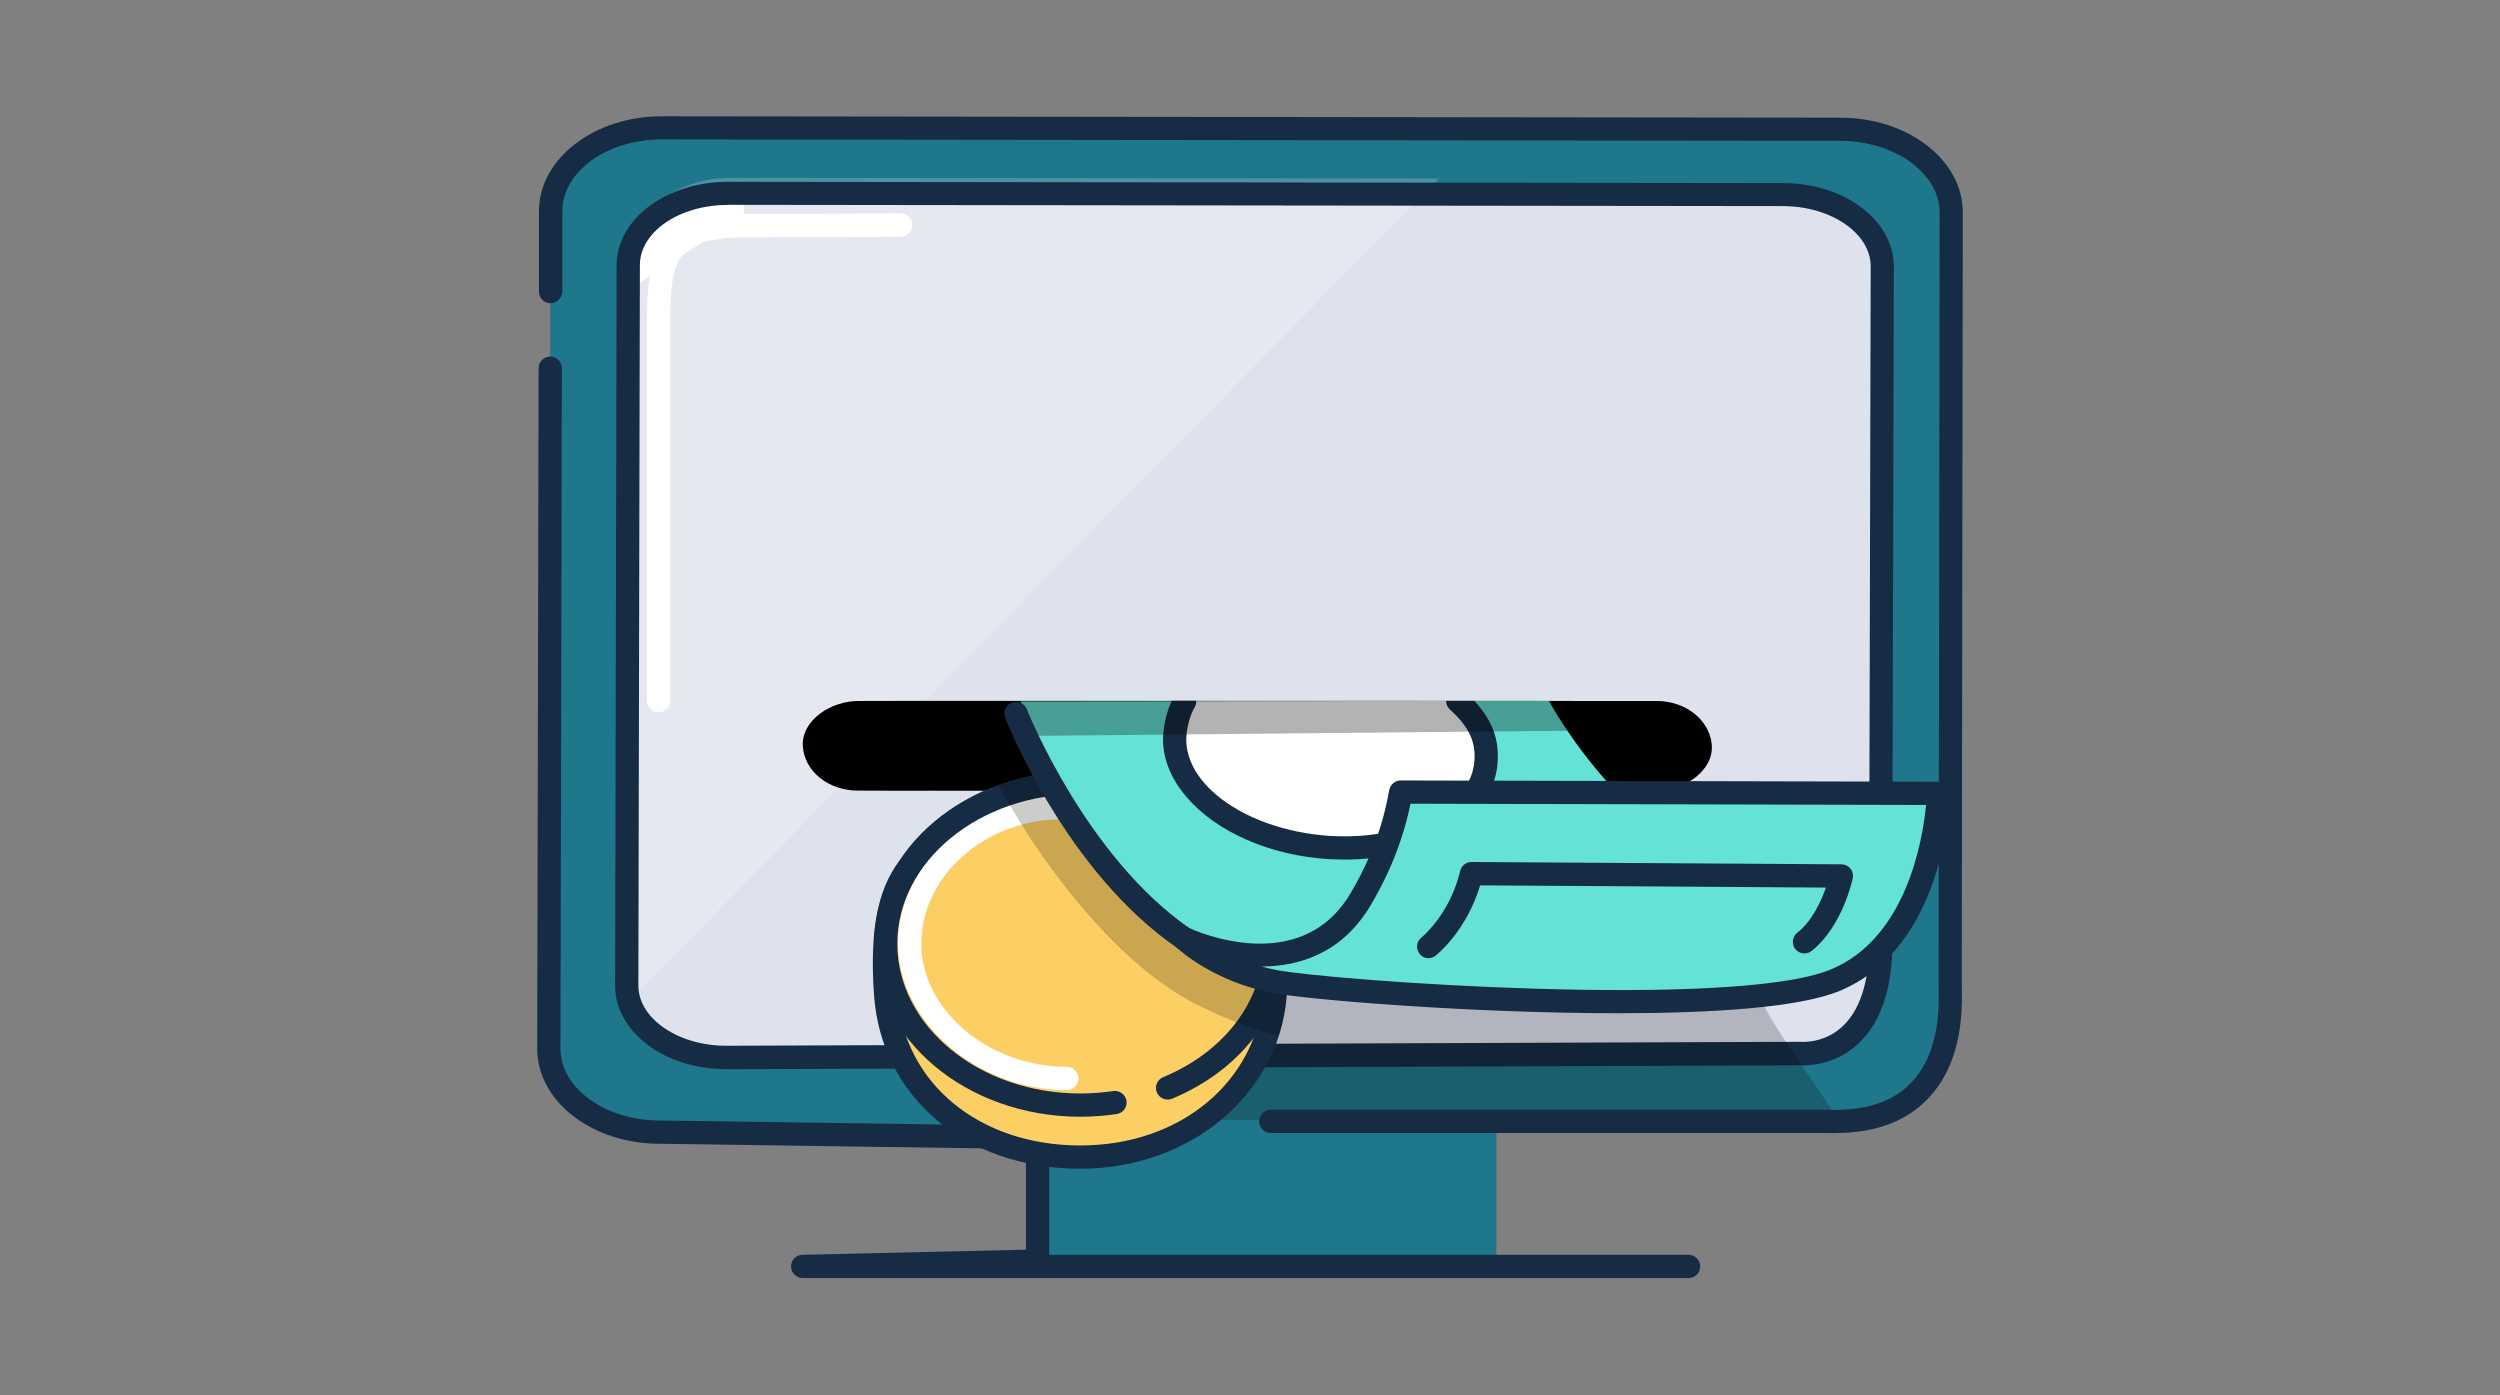 <svg width="172" height="96" viewBox="0 0 172 96" fill="none" xmlns="http://www.w3.org/2000/svg">
<rect x="0" y="0" width="172" height="96" fill="#808080" stroke="none"/>
<g clip-path="url(#clip0_27605_170437)">
<path d="M102.952 73.547H71.376V86.763H102.952V73.547Z" fill="#1F778B"/>
<path d="M116.176 87.93H55.224C54.784 87.93 54.432 87.578 54.424 87.138C54.416 86.698 54.768 86.338 55.208 86.33L70.584 85.978V75.378C70.584 74.938 70.944 74.578 71.384 74.578C71.824 74.578 72.184 74.938 72.184 75.378V86.33H116.176C116.616 86.33 116.976 86.69 116.976 87.13C116.976 87.57 116.616 87.93 116.176 87.93Z" fill="#152C44"/>
<path d="M126.696 77.645C130.92 77.645 134.048 73.405 134.04 70.237L134.232 14.637C134.232 11.469 130.824 8.893 126.6 8.885L45.528 8.789C41.304 8.789 37.88 11.349 37.872 14.517L37.752 72.125C37.752 75.293 41.16 77.869 45.384 77.877L126.688 77.637L126.696 77.645Z" fill="#1F778B"/>
<path d="M129.752 65.873C129.752 68.649 127.656 72.073 123.88 72.073L50.256 73.545C46.872 73.545 44.064 71.729 43.528 69.345C43.48 69.161 43.456 68.969 43.44 68.777C43.44 68.681 43.44 68.593 43.44 68.505V65.481L43.552 17.985V17.945C43.584 15.177 46.64 12.953 50.392 12.961L99 13.009H99.392L122.856 13.033C126.632 13.033 129.68 15.297 129.68 18.073L129.76 65.873H129.752Z" fill="#DEE2ED"/>
<g opacity="0.2">
<path d="M99 12.282L43.528 68.618L43.44 68.706V68.034L43.544 17.258V17.218C43.576 14.45 46.632 12.226 50.384 12.234L98.992 12.282H99Z" fill="white"/>
</g>
<path d="M45.312 49.008C44.872 49.008 44.512 48.648 44.512 48.208V21.776C44.512 16.616 45.88 15.04 50.6 14.728L61.968 14.68C62.408 14.68 62.768 15.04 62.768 15.48C62.768 15.92 62.416 16.28 61.968 16.28L50.656 16.328C47.088 16.56 46.112 17.264 46.112 21.776V48.208C46.112 48.648 45.752 49.008 45.312 49.008Z" fill="white"/>
<path d="M43.84 19.567V15.895L48.248 13.695H51.184V14.799L43.84 19.567Z" fill="white"/>
<path d="M75.784 79.123H75.776L45.384 78.691C43.184 78.691 41.088 78.035 39.512 76.843C37.864 75.603 36.96 73.931 36.96 72.139L37.056 25.331C37.056 24.891 37.416 24.531 37.856 24.531C38.296 24.531 38.656 24.891 38.656 25.331L38.56 72.139C38.56 73.411 39.232 74.627 40.472 75.563C41.776 76.547 43.52 77.091 45.392 77.091L75.8 77.523C76.24 77.523 76.592 77.891 76.592 78.331C76.592 78.771 76.232 79.123 75.792 79.123H75.784Z" fill="#152C44"/>
<path d="M49.96 73.556C47.52 73.556 45.288 72.716 43.84 71.26C42.848 70.26 42.32 69.068 42.32 67.804L42.424 18.236C42.424 15.076 45.856 12.508 50.064 12.508H50.072L122.664 12.596C125.096 12.596 127.328 13.436 128.776 14.892C129.768 15.892 130.296 17.084 130.296 18.348L130.184 63.996C130.328 67.612 129.536 70.244 127.84 71.82C126.128 73.404 124.104 73.324 123.736 73.292L49.952 73.564L49.96 73.556ZM50.064 14.1C46.736 14.1 44.024 15.956 44.024 18.236L43.92 67.804C43.92 68.636 44.28 69.436 44.968 70.124C46.104 71.26 47.968 71.948 49.952 71.948L123.768 71.676C123.84 71.676 123.832 71.676 123.864 71.676C123.928 71.676 125.48 71.828 126.776 70.604C128.104 69.356 128.712 67.14 128.592 64.02C128.592 64.012 128.592 63.996 128.592 63.988L128.704 18.324C128.704 17.492 128.344 16.692 127.656 16.004C126.52 14.868 124.656 14.18 122.672 14.18L50.08 14.092H50.072L50.064 14.1Z" fill="#152C44"/>
<path d="M117.776 51.315C117.864 52.883 116.176 54.227 114.312 54.379C114.192 54.395 114.08 54.395 113.952 54.395H113.864C113.488 54.403 111.736 54.411 109.08 54.411H83.376C82.68 54.411 81.984 54.411 81.288 54.403C80.296 54.411 79.304 54.403 78.336 54.403H66.768C64.912 54.403 63.312 54.395 62.056 54.403C60.776 54.395 59.848 54.395 59.368 54.395H59.048C56.904 54.395 55.32 52.987 55.232 51.315C55.192 50.675 55.456 50.067 55.904 49.563C56.504 48.899 57.432 48.419 58.432 48.275C58.64 48.251 58.84 48.227 59.048 48.227H59.168C59.536 48.227 60.864 48.219 62.896 48.219H66.424C68.392 48.219 70.664 48.219 73.12 48.219H82.296C86.872 48.219 91.616 48.219 95.992 48.219H104.432C105.84 48.227 107.144 48.227 108.304 48.227H113.952C116.096 48.227 117.68 49.643 117.776 51.315Z" fill="black"/>
<path d="M60.944 68.457C61.416 74.977 66.936 79.617 74.336 79.617C81.736 79.617 87.224 74.624 87.728 68.513C88.728 56.297 81.736 57.408 74.336 57.408C66.936 57.408 60.032 55.736 60.944 68.448V68.457Z" fill="#FCCF65"/>
<path d="M74.328 80.408C66.48 80.408 60.648 75.512 60.136 68.504C59.792 63.76 60.472 60.672 62.272 58.784C64.552 56.384 68.184 56.472 72.024 56.568C73.344 56.6 74.712 56.608 76.04 56.592C80.168 56.544 84.048 56.496 86.44 59.064C88.208 60.96 88.888 64.064 88.52 68.576C87.968 75.32 81.872 80.408 74.328 80.408ZM61.736 68.392C62.176 74.528 67.36 78.808 74.328 78.808C81.296 78.808 86.44 74.352 86.92 68.44C87.248 64.408 86.712 61.696 85.272 60.152C83.36 58.104 79.816 58.144 76.056 58.192C74.704 58.208 73.32 58.192 71.984 58.168C68.352 58.08 65.224 58.008 63.432 59.888C61.992 61.4 61.432 64.184 61.736 68.392Z" fill="#152C44"/>
<path d="M74.328 76.028C81.724 76.028 87.72 71.057 87.72 64.924C87.72 58.792 81.724 53.82 74.328 53.82C66.932 53.82 60.936 58.792 60.936 64.924C60.936 71.057 66.932 76.028 74.328 76.028Z" fill="#FCCF65"/>
<path d="M73.392 74.997C67.208 74.997 61.784 70.285 61.784 64.909C61.784 59.533 66.92 54.773 72.992 54.773C73.432 54.773 73.792 55.133 73.792 55.573C73.792 56.013 73.432 56.373 72.992 56.373C67.784 56.373 63.384 60.285 63.384 64.909C63.384 69.533 68.056 73.397 73.392 73.397C73.832 73.397 74.192 73.757 74.192 74.197C74.192 74.637 73.832 74.997 73.392 74.997Z" fill="white"/>
<path d="M74.328 76.831C66.504 76.831 60.136 71.495 60.136 64.927C60.136 58.359 66.504 53.023 74.328 53.023C82.152 53.023 88.52 58.359 88.52 64.927C88.52 69.479 85.504 73.567 80.64 75.591C80.232 75.759 79.768 75.567 79.592 75.159C79.416 74.751 79.616 74.279 80.024 74.111C84.28 72.343 86.92 68.815 86.92 64.927C86.92 59.247 81.272 54.623 74.328 54.623C67.384 54.623 61.736 59.247 61.736 64.927C61.736 70.607 67.384 75.231 74.328 75.231C75.088 75.231 75.848 75.175 76.592 75.063C77.024 74.999 77.432 75.303 77.504 75.735C77.568 76.175 77.264 76.575 76.832 76.647C76.008 76.767 75.168 76.831 74.336 76.831H74.328Z" fill="#152C44"/>
<g opacity="0.2">
<path d="M126.528 77.147C123.024 77.171 93.312 77.131 84.04 77.051C84.488 76.627 85.216 75.963 85.584 75.531C86.984 73.891 87.576 72.499 87.96 71.251C87.048 71.091 84.032 70.011 83.24 69.531C77.536 67.171 71.944 59.931 68.92 54.403C67.864 52.475 66.664 49.483 66.432 48.227C67.92 48.251 67.672 48.243 68.664 48.243H68.736C69.072 48.235 70.744 48.227 73.256 48.227H74.616L74.984 48.267L90.68 54.419L121.856 66.651L121.36 68.843L121.328 68.979C121.36 69.643 124.192 73.579 125.784 75.987C126.088 76.443 126.344 76.835 126.528 77.147Z" fill="black"/>
</g>
<path d="M123.04 61.627L85.48 66.723C85.48 66.723 83.76 66.411 81.16 64.363C78.368 62.163 73.968 56.235 70.2 48.259L106.568 48.219C106.568 48.219 112.456 59.403 123.04 61.627Z" fill="#65E2D6"/>
<path d="M81.504 48.259C81.128 48.867 80.904 49.763 80.84 50.467C80.48 54.211 84.976 57.699 90.888 58.267C96.792 58.835 101.872 56.259 102.232 52.523C102.392 50.851 101.768 49.563 100.288 48.227" fill="white"/>
<path d="M103.024 52.587C102.968 53.227 102.792 53.835 102.504 54.411C101.864 55.731 100.664 56.867 99 57.715C97.152 58.651 94.896 59.139 92.512 59.139C91.952 59.139 91.384 59.115 90.808 59.059C86.616 58.659 83.072 56.811 81.288 54.403C80.368 53.171 79.904 51.795 80.04 50.387C80.104 49.763 80.28 48.915 80.624 48.211H82.296C82.312 48.371 82.272 48.531 82.184 48.675C81.92 49.107 81.704 49.851 81.632 50.539C81.504 51.923 82.16 53.275 83.376 54.411C85.056 55.987 87.792 57.155 90.96 57.467C93.664 57.723 96.264 57.307 98.272 56.291C99.296 55.771 100.096 55.131 100.632 54.411C101.096 53.803 101.368 53.139 101.432 52.435C101.56 51.059 101.08 50.011 99.752 48.811C99.576 48.651 99.488 48.435 99.488 48.219H101.432C102.688 49.563 103.184 50.939 103.024 52.587Z" fill="#152C44"/>
<path d="M81.584 64.364C81.584 64.364 89.688 68.468 93.6 61.9C95.88 58.068 96.272 54.956 96.376 54.5L133.368 54.588C133.368 54.588 133.152 64.604 126.256 67.452C119.36 70.292 91.512 68.3 87.616 67.516C83.712 66.74 81.592 64.364 81.592 64.364H81.584Z" fill="#65E2D6"/>
<path d="M111.312 69.711C101.2 69.711 89.848 68.775 87.448 68.295C83.368 67.479 81 65.239 80.896 65.143C80.616 64.871 80.568 64.439 80.792 64.111C81.016 63.791 81.44 63.671 81.792 63.839C82.104 63.983 89.416 67.335 92.904 61.479C94.872 58.175 95.368 55.463 95.536 54.575C95.56 54.455 95.576 54.367 95.592 54.311C95.68 53.951 96 53.695 96.368 53.695L133.36 53.783C133.576 53.783 133.784 53.871 133.928 54.023C134.08 54.175 134.16 54.383 134.152 54.599C134.144 55.031 133.84 65.175 126.544 68.183C123.768 69.327 117.792 69.711 111.304 69.711H111.312ZM86.8 66.495C87.112 66.583 87.432 66.663 87.768 66.727C91.504 67.471 119.264 69.455 125.952 66.703C131.176 64.551 132.288 57.743 132.512 55.383L97.04 55.295C96.792 56.535 96.152 59.175 94.288 62.303C92.336 65.583 89.4 66.487 86.8 66.495Z" fill="#152C44"/>
<path d="M98.296 65.929C98.056 65.929 97.824 65.825 97.664 65.617C97.392 65.265 97.456 64.769 97.8 64.497C97.832 64.465 99.624 63.017 100.384 60.217C100.408 60.121 100.432 60.025 100.456 59.921C100.544 59.561 100.864 59.305 101.232 59.305L126.696 59.465C126.936 59.465 127.16 59.577 127.312 59.761C127.464 59.945 127.52 60.193 127.472 60.425C127.44 60.561 126.752 63.753 124.64 65.425C124.296 65.697 123.792 65.641 123.52 65.297C123.248 64.953 123.304 64.449 123.648 64.177C124.68 63.361 125.304 61.985 125.624 61.065L101.832 60.913C100.88 64.081 98.856 65.681 98.768 65.753C98.624 65.865 98.448 65.921 98.28 65.921L98.296 65.929Z" fill="#152C44"/>
<g opacity="0.3">
<path d="M109.696 50.259L106.072 50.291L72.736 50.611L69.416 50.643C69.096 49.667 68.88 48.875 68.744 48.235C69.04 48.235 70.12 48.227 71.752 48.227C72.576 48.227 73.536 48.227 74.608 48.227C76.192 48.227 78.032 48.227 80.016 48.227H83.008C87.96 48.227 93.512 48.227 98.48 48.227H102.32C103.368 48.227 104.36 48.227 105.304 48.227C106.44 48.227 107.496 48.227 108.432 48.227L108.584 48.243L109.704 50.259H109.696Z" fill="black"/>
</g>
<path d="M81.456 65.368C81.304 65.368 81.144 65.32 81.008 65.232C73.376 60.008 69.32 49.808 69.152 49.376C68.992 48.968 69.192 48.504 69.608 48.344C70.016 48.184 70.48 48.384 70.648 48.8C70.688 48.904 74.704 58.968 81.92 63.92C82.288 64.168 82.376 64.664 82.128 65.032C81.976 65.256 81.72 65.376 81.464 65.376L81.456 65.368Z" fill="#152C44"/>
<path d="M126.272 77.96C126.088 77.96 125.896 77.96 125.712 77.952H87.432C86.992 77.952 86.632 77.592 86.632 77.152C86.632 76.712 86.992 76.352 87.432 76.352H125.744C128.208 76.44 130.096 75.864 131.368 74.616C132.76 73.256 133.432 71.144 133.384 68.344C133.384 68.04 133.376 67.736 133.376 67.424L133.448 14.64C133.448 13.6 133.008 12.608 132.16 11.76C130.872 10.464 128.8 9.696 126.616 9.688L45.544 9.592H45.528C41.76 9.592 38.696 11.8 38.688 14.528V20.064C38.672 20.504 38.32 20.864 37.88 20.864C37.44 20.864 37.08 20.504 37.08 20.064V14.528C37.088 10.928 40.872 8 45.52 8H45.536L126.608 8.096C129.248 8.096 131.68 9.024 133.288 10.632C134.44 11.784 135.048 13.176 135.04 14.64L134.968 67.424C134.968 67.72 134.968 68.016 134.976 68.304C135.04 71.56 134.2 74.072 132.48 75.752C130.992 77.216 128.904 77.952 126.272 77.952V77.96Z" fill="#152C44"/>
</g>
<defs>
<clipPath id="clip0_27605_170437">
<rect width="98.08" height="79.928" fill="white" transform="translate(36.96 8)"/>
</clipPath>
</defs>
</svg>
